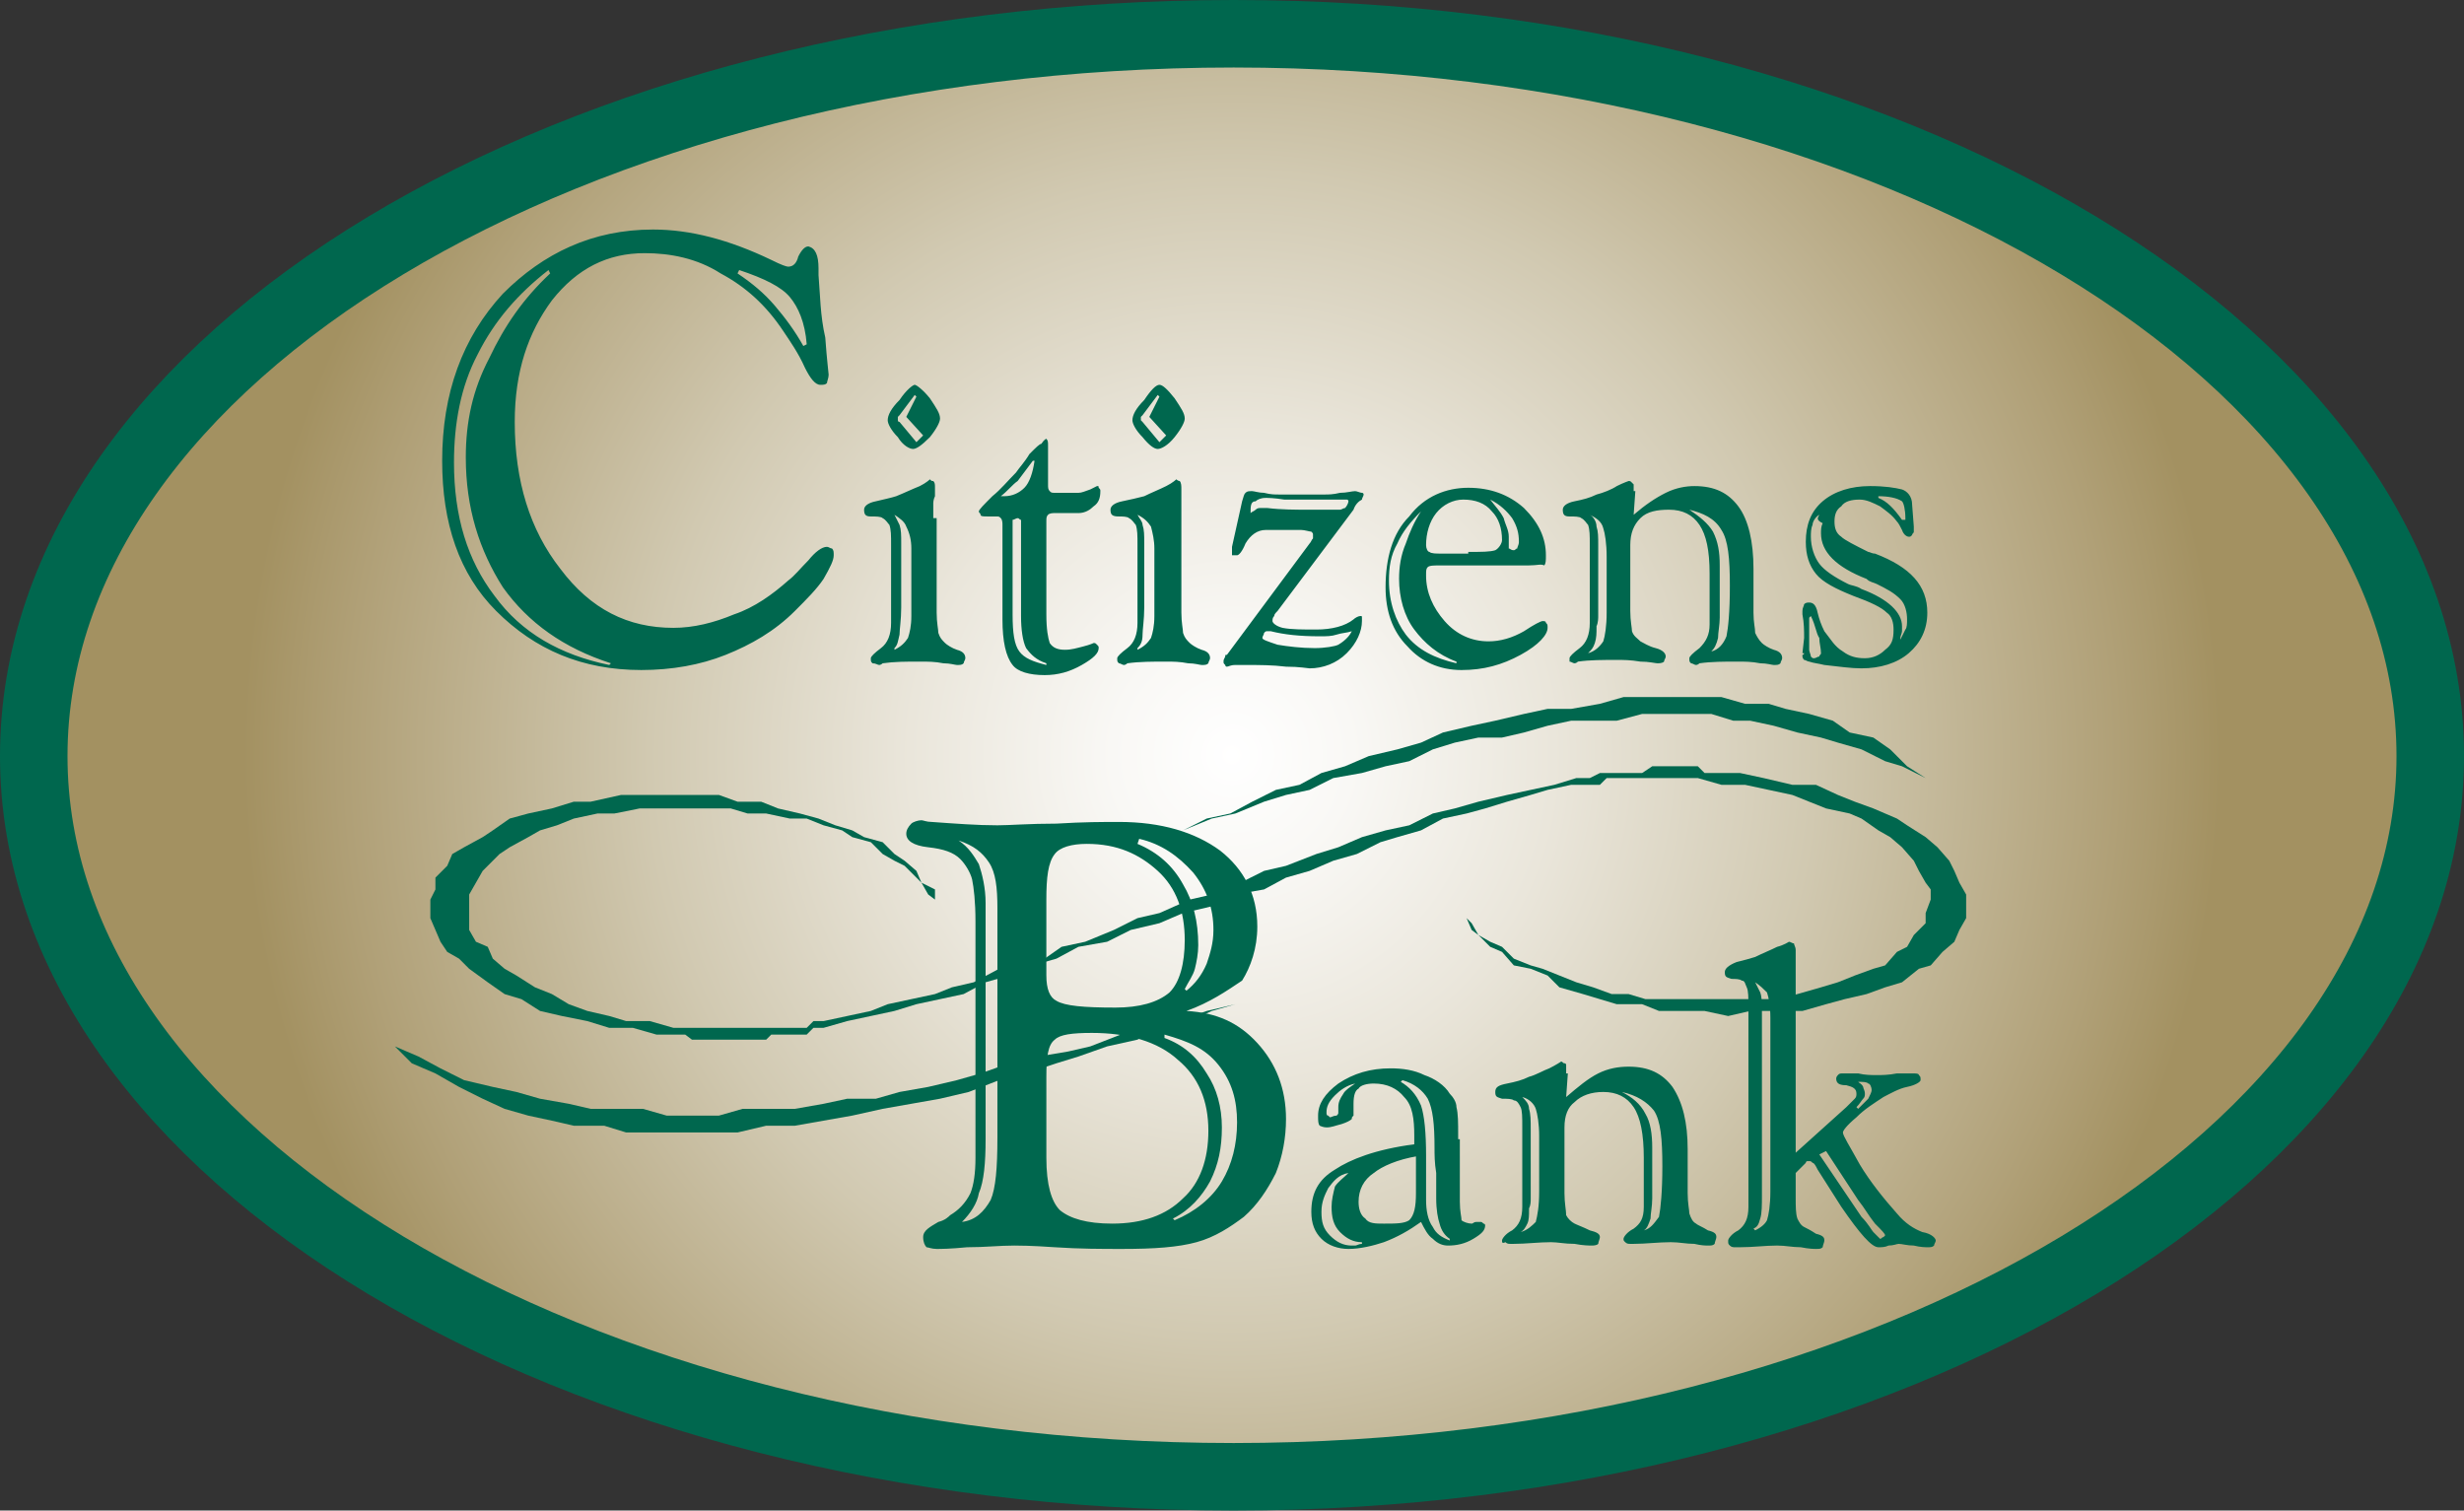 <svg version="1.1" id="Layer_1" xmlns="http://www.w3.org/2000/svg" x="0" y="0" viewBox="0 0 146 89.5" xml:space="preserve"><rect x="0" y="0" width="146" height="89.5" fill="#333333" stroke="none"/><style>.st2{fill:#00674e;fill-rule:evenodd;clip-rule:evenodd}</style><radialGradient id="SVGID_1_" cx="72.992" cy="44.732" r="58.591" gradientUnits="userSpaceOnUse"><stop offset="0" stop-color="#fff"/><stop offset=".122" stop-color="#f9f8f5"/><stop offset=".326" stop-color="#eae6db"/><stop offset=".589" stop-color="#d1c9b1"/><stop offset=".895" stop-color="#b0a077"/><stop offset="1" stop-color="#a39161"/></radialGradient><path d="M73.1 87.5c39 0 70.9-19.2 70.9-42.7C144 21.2 112.1 2 73.1 2 33.9 2 2 21.2 2 44.8c0 23.5 31.9 42.7 71.1 42.7z" fill-rule="evenodd" clip-rule="evenodd" fill="url(#SVGID_1_)" stroke="#00674e" stroke-width="4"/><path d="M36.1 39.4l.1-.1c-2.8-.9-4.9-2.4-6.4-4.5-1.4-2.2-2.2-4.7-2.2-7.7 0-2.1.4-4 1.4-5.9.9-1.9 2-3.5 3.6-5l-.1-.2c-1.8 1.4-3.2 3-4.2 5-1 1.9-1.4 4.1-1.4 6.4 0 3.2.8 5.8 2.4 7.9 1.6 2.2 3.9 3.5 6.8 4.1zM43.8 16l-.1.2c.9.6 1.6 1.2 2.2 1.9.6.7 1.2 1.5 1.7 2.4l.2-.1c-.1-1.3-.5-2.2-1-2.8-.5-.6-1.5-1.1-3-1.6zm-5.1-2.4c2.2 0 4.5.6 7 1.8.6.3.9.4 1 .4.3 0 .5-.2.6-.6.2-.4.4-.6.6-.6.4.1.6.5.6 1.3v.4c.1 1.2.1 2.4.4 3.7.1 1.4.2 2.1.2 2.2 0 .2-.1.4-.1.5-.1.1-.2.1-.4.1-.3 0-.6-.4-.9-1-.4-.9-.9-1.6-1.3-2.2-1-1.5-2.2-2.6-3.7-3.4-1.4-.9-3-1.2-4.5-1.2-2.2 0-4 .9-5.5 2.8-1.4 1.9-2.2 4.2-2.2 7.2 0 3.5.9 6.4 2.7 8.7 1.8 2.4 4 3.5 6.7 3.5 1.2 0 2.4-.3 3.6-.8 1.2-.4 2.3-1.2 3.2-2 .4-.3.7-.7 1.2-1.2.4-.5.8-.8 1.1-.8.1 0 .2.1.3.1.1.1.1.2.1.4 0 .3-.2.7-.6 1.4-.4.6-1 1.2-1.7 1.9-1.2 1.2-2.6 2-4.1 2.6-1.5.6-3.2.9-5 .9-3.5 0-6.3-1.2-8.6-3.5-2.2-2.2-3.2-5.2-3.2-8.9 0-4 1.2-7.3 3.6-9.9 2.4-2.4 5.3-3.8 8.9-3.8zM69 61.3v.2c1.1.4 1.9 1.1 2.5 2.1.6.9.9 2 .9 3.2 0 1.2-.2 2.2-.7 3.2-.5.9-1.2 1.7-2.2 2.2l.1.1c1.2-.5 2.2-1.3 2.8-2.3.6-1 .9-2.2.9-3.5 0-1.3-.3-2.4-1.1-3.4s-1.8-1.4-3.2-1.8zm-1.5-11.6l-.1.3c1.2.5 2.1 1.3 2.7 2.4.6 1 .9 2.2.9 3.6 0 .5-.1 1-.2 1.4-.1.4-.4.8-.6 1.2l.1.1c.5-.4.9-.9 1.2-1.6.2-.6.4-1.2.4-2 0-1.3-.4-2.4-1.2-3.4-.9-1-1.9-1.7-3.2-2zm-10.7.1c.6.4.9.9 1.2 1.4.2.6.4 1.4.4 2.3v14c0 1.4-.1 2.5-.4 3.2-.1.6-.5 1.2-1 1.7.8-.1 1.3-.6 1.7-1.3.3-.7.4-1.9.4-3.7V53.8c0-1.2-.1-2.1-.5-2.7-.4-.6-.9-1-1.8-1.3zM62 68.6c0 1.6.3 2.6.8 3.1.6.5 1.6.8 3.1.8 1.8 0 3.2-.5 4.2-1.5 1-.9 1.5-2.3 1.5-4 0-1.8-.6-3.2-1.8-4.2-1.2-1.1-3-1.6-5.1-1.6-1.2 0-1.9.1-2.2.4-.4.3-.5 1-.5 2.2v4.8zm8.3-8.7c1.8.1 3.1.7 4.2 1.9s1.7 2.7 1.7 4.5c0 1.1-.2 2.2-.6 3.2-.5 1-1.1 1.9-1.9 2.6-.8.6-1.7 1.2-2.8 1.5-1.1.3-2.5.4-4.4.4-1.2 0-2.5 0-4-.1-1.4-.1-2.2-.1-2.4-.1-.9 0-1.7.1-2.8.1-1 .1-1.6.1-1.8.1-.3 0-.5-.1-.6-.1-.1-.1-.2-.3-.2-.6 0-.4.4-.6.9-.9.4-.1.6-.3.7-.4.5-.3.9-.7 1.2-1.3.2-.5.3-1.2.3-2.1v-14c0-1.2-.1-2-.2-2.5-.1-.4-.4-.9-.7-1.2-.4-.4-1-.6-1.9-.7-.9-.1-1.3-.4-1.3-.8 0-.2.1-.4.3-.6.1-.1.4-.2.6-.2.1 0 .3.1.6.1 1.4.1 2.7.2 3.9.2.7 0 1.9-.1 3.5-.1 1.6-.1 2.8-.1 3.7-.1 2.5 0 4.5.6 6 1.7 1.4 1.1 2.2 2.6 2.2 4.5 0 1.3-.4 2.4-.9 3.2-.9.6-1.9 1.3-3.3 1.8zM62 57.8c0 .8.2 1.3.6 1.5.5.3 1.6.4 3.5.4 1.4 0 2.5-.3 3.2-.9.6-.6.9-1.7.9-3.1 0-1.7-.5-3.1-1.6-4.1-1.1-1-2.4-1.6-4.2-1.6-.9 0-1.6.2-1.9.6-.4.5-.5 1.4-.5 2.7v4.5zm-7.7-34.3l-.1-.1-.9 1.2-.1.1v.2s0 .1.1.1l1 1.2.4-.4-1-1.1.6-1.2zm-1.3 7l.3.6c.1.3.1.6.1 1.1V36c0 .7-.1 1.3-.1 1.6-.1.4-.1.6-.3.8v.1c.4-.2.6-.4.8-.7.1-.3.2-.7.2-1.3v-4c0-.5-.1-.9-.3-1.3-.1-.3-.4-.5-.7-.7zm2.5.2v5.6c0 .6.1 1 .1 1.2.1.3.2.4.4.6.1.1.4.3.7.4.4.1.5.3.5.5 0 .1-.1.2-.1.3-.1.1-.2.1-.4.1-.1 0-.4-.1-.8-.1-.5-.1-.9-.1-1.4-.1-.8 0-1.5 0-2.2.1-.1.1-.2.1-.2.1-.1 0-.2-.1-.4-.1-.1-.1-.1-.1-.1-.3 0-.1.2-.3.6-.6.4-.3.6-.8.6-1.5v-4.6c0-.6 0-.9-.1-1.2-.1-.1-.2-.3-.4-.4-.1-.1-.4-.1-.7-.1-.3 0-.4-.1-.4-.4 0-.2.2-.4.7-.5.4-.1.9-.2 1.2-.3.5-.2.9-.4 1.4-.6.4-.2.6-.4.6-.4.1.1.1.1.2.1.1.1.1.2.1.4v.5c-.1.2-.1.4-.1.4v.9h.2zm-1.3-7.9c.1 0 .5.3.9.8.4.6.6.9.6 1.2 0 .2-.2.6-.6 1.1-.5.5-.8.7-1 .7-.2 0-.6-.2-.9-.7-.4-.4-.6-.8-.6-1 0-.3.2-.7.7-1.2.4-.6.8-.9.9-.9zm6.3 8.4v-.4c-.1 0-.1-.1-.2-.1s-.2.1-.3.1v5.6c0 1.1.1 1.8.4 2.2.3.4.8.6 1.6.8v-.1c-.6-.2-.9-.5-1.2-.9-.2-.4-.3-1.1-.3-1.9v-5.3zm-1.2-1.8h.2c.5 0 .9-.2 1.2-.5.3-.3.5-.9.6-1.6h-.1l-.9 1.2c-.3.2-.6.6-1 .9zm2.8-2.6v1.9c0 .2 0 .3.1.4.1.1.1.1.4.1h1.3c.2 0 .4-.1.7-.2l.4-.2c.1 0 .1 0 .1.1.1.1.1.1.1.2 0 .4-.1.7-.4.9-.2.2-.5.4-.9.4h-1.4c-.1 0-.3 0-.4.1-.1.1-.1.2-.1.4v5.5c0 .9.1 1.4.2 1.7.2.3.5.4.9.4s.7-.1 1.1-.2c.4-.1.6-.2.6-.2.1 0 .1 0 .2.1s.1.1.1.2c0 .3-.3.6-1 1s-1.4.6-2.2.6c-.9 0-1.6-.2-1.9-.6-.4-.5-.6-1.4-.6-2.7v-5.6c0-.1 0-.3-.1-.4-.1-.1-.1-.1-.3-.1h-.5c-.2 0-.4 0-.4-.1s-.1-.1-.1-.2.3-.4.8-.9c.5-.4.9-.9 1.4-1.4.2-.3.5-.6.8-1.1.4-.4.6-.6.7-.6.2-.3.3-.3.3-.3.1.1.1.2.1.4v.4zm6.6-3.3l-.1-.1-.9 1.2-.1.1v.2l.1.1 1 1.2.4-.4-1-1.1.6-1.2zm-1.3 7c.1.2.3.4.3.6.1.3.1.6.1 1.1V36c0 .7-.1 1.3-.1 1.6 0 .4-.1.6-.3.8v.1c.4-.2.6-.4.8-.7.1-.3.2-.7.2-1.3v-4c0-.5-.1-.9-.2-1.3-.2-.3-.4-.5-.8-.7zm2.6.2v5.6c0 .6.1 1 .1 1.2.1.3.2.4.4.6.1.1.4.3.7.4.4.1.5.3.5.5 0 .1-.1.2-.1.3-.1.1-.2.1-.4.1-.1 0-.4-.1-.8-.1-.5-.1-.9-.1-1.3-.1-.8 0-1.6 0-2.3.1-.1.1-.2.1-.2.1-.1 0-.2-.1-.3-.1-.1-.1-.1-.1-.1-.3 0-.1.2-.3.6-.6.4-.3.6-.8.6-1.5v-4.6c0-.6 0-.9-.1-1.2-.1-.1-.2-.3-.4-.4-.1-.1-.4-.1-.6-.1-.4 0-.5-.1-.5-.4 0-.2.2-.4.7-.5.5-.1.9-.2 1.3-.3.4-.2.9-.4 1.3-.6.4-.2.6-.4.6-.4.1.1.2.1.2.1.1.1.1.3.1.5v1.7zm-1.3-7.9c.2 0 .5.3.9.8.4.6.6.9.6 1.2 0 .2-.2.6-.6 1.1-.4.5-.8.7-1 .7-.2 0-.5-.2-.9-.7-.4-.4-.6-.8-.6-1 0-.3.2-.7.7-1.2.4-.6.7-.9.9-.9zm5.4 7.6c.1-.1.2-.1.3-.2.1-.1.2-.1.3-.1h.4c.8.1 1.7.1 2.4.1h1.9c.1 0 .2-.1.3-.1.1-.1.2-.3.2-.4 0-.1-.1-.1-.1-.1h-3.7c-.6-.1-1-.1-1.1-.1-.3 0-.5.1-.6.2-.3 0-.3.3-.3.7zm6 7c-.3.1-.6.1-.9.2-.3.1-.6.1-1 .1-1.2 0-2.1-.1-2.9-.3h-.2c-.1 0-.1 0-.2.1 0 .1-.1.2-.1.3 0 .1.3.2.9.4.6.1 1.4.2 2.2.2.6 0 1.2-.1 1.4-.2.5-.3.7-.6.8-.8zm.1-7.2l-4.5 6c-.1.1-.2.2-.2.3-.1.1-.1.2-.1.3 0 .1.2.3.6.4.5.1 1.2.1 2 .1.9 0 1.7-.2 2.2-.6.1-.1.3-.2.4-.2.1 0 .1 0 .1.1v.2c0 .6-.3 1.3-.9 1.9-.6.6-1.4.9-2.2.9-.1 0-.6-.1-1.4-.1-.8-.1-1.6-.1-2.4-.1h-.6c-.3 0-.4.1-.5.1-.1 0-.1-.1-.1-.1-.1-.1-.1-.1-.1-.2s0-.1.1-.3c0-.1 0-.1.1-.1l4.9-6.6c.1-.1.1-.2.2-.3v-.2c0-.1 0-.1-.1-.2-.1 0-.4-.1-.6-.1H75c-.5 0-.9.3-1.2.8-.2.5-.4.7-.5.7H73v-.5l.6-2.7c.1-.3.1-.4.2-.5.1-.1.2-.1.4-.1.1 0 .4.1.7.1.4.1.6.1.9.1h2.7c.2 0 .5 0 .9-.1.4 0 .7-.1.9-.1.1 0 .3.1.4.1.1 0 .1.1.1.1 0 .1-.1.2-.1.3-.2.1-.4.3-.5.6zm4 .1c-.6.6-1.1 1.2-1.4 1.9-.4.7-.5 1.4-.5 2.2 0 1.3.4 2.4 1 3.2.7.9 1.7 1.4 3 1.7v-.1c-1.1-.4-1.9-1.1-2.5-1.9-.6-.8-.9-1.9-.9-3 0-.7.1-1.4.4-2.1.2-.6.5-1.3.9-1.9zm4.1-.7c.3.4.6.7.8 1.1.1.4.3.7.3 1.1v.7c.1 0 .1.1.3.1.1 0 .1-.1.2-.1 0-.1.1-.2.1-.4 0-.5-.1-.9-.4-1.4-.3-.4-.7-.8-1.3-1.1zm2.3 3.9h-5.2c-.4 0-.7 0-.8.1-.1.1-.1.2-.1.5 0 1 .4 1.9 1.1 2.7.7.8 1.6 1.2 2.6 1.2.7 0 1.4-.2 2.1-.6.6-.4 1-.6 1.1-.6.1 0 .2 0 .2.1.1.1.1.1.1.3 0 .4-.5 1-1.6 1.6-1.1.6-2.2.9-3.5.9-1.3 0-2.4-.5-3.2-1.4-.9-.9-1.3-2.1-1.3-3.5 0-1.7.4-3.2 1.4-4.2.9-1.2 2.2-1.7 3.5-1.7 1.3 0 2.4.4 3.3 1.2.9.9 1.3 1.8 1.3 2.8 0 .3 0 .5-.1.6-.2-.1-.4 0-.9 0zm-3.6-.8c.8 0 1.3 0 1.6-.1.2-.1.4-.4.4-.6 0-.7-.2-1.3-.6-1.7-.4-.5-1-.7-1.7-.7-.6 0-1.2.3-1.6.8-.4.5-.6 1.2-.6 1.9 0 .2.1.4.2.4.1.1.4.1.7.1H87zm13.1-2.5c.6.4 1.1.8 1.4 1.3.3.6.4 1.2.4 2v3.1c0 .4-.1.9-.1 1.2-.1.4-.2.6-.4.8.4-.1.7-.4.9-.9.1-.5.2-1.4.2-3s-.1-2.7-.5-3.3c-.4-.7-1.1-1-1.9-1.2zm-5.9.3c.2.1.4.4.4.7.1.3.1.6.1 1.1v4.2c0 .1 0 .4-.1.6v.1c0 .3 0 .6-.1.9-.1.3-.2.4-.4.6.4-.1.7-.4.9-.7.1-.3.2-.9.2-1.7V33c0-.8-.1-1.4-.2-1.7-.1-.4-.4-.6-.8-.8zm2.7-1.4l-.1 1.4c.7-.6 1.3-1 1.9-1.3.6-.3 1.2-.4 1.7-.4 1.2 0 2 .4 2.6 1.2.6.8.9 2.1.9 3.7v2.6c0 .6.1.9.1 1.2.1.2.2.4.4.6.1.1.4.3.7.4.4.1.5.3.5.5 0 .1-.1.2-.1.3-.1.1-.2.1-.4.1-.1 0-.4-.1-.8-.1-.5-.1-.9-.1-1.4-.1-.7 0-1.5 0-2.2.1-.1.1-.2.1-.2.1-.1 0-.2-.1-.3-.1-.1-.1-.1-.1-.1-.3 0-.1.2-.3.6-.6.4-.4.6-.8.6-1.4v-3c0-1.4-.2-2.3-.6-2.9-.4-.6-1-.9-1.8-.9-.7 0-1.3.1-1.7.5-.4.4-.6.9-.6 1.6v3.9c0 .6.1 1 .1 1.2.1.3.3.4.5.6.2.1.5.3.9.4.4.1.6.3.6.5 0 .1-.1.2-.1.3-.1.1-.3.1-.4.1-.1 0-.5-.1-1-.1-.6-.1-1-.1-1.4-.1-.8 0-1.6 0-2.3.1-.1.1-.2.1-.2.1-.1 0-.2-.1-.3-.1V39c0-.1.2-.3.6-.6.4-.3.6-.8.6-1.5v-4.6c0-.6 0-.9-.1-1.2-.1-.1-.2-.3-.4-.4-.1-.1-.4-.1-.7-.1-.3 0-.4-.1-.4-.4 0-.2.2-.4.7-.5.5-.1.9-.2 1.3-.4.4-.1.9-.3 1.2-.5.4-.2.7-.3.7-.3.1 0 .1 0 .2.1l.1.1v.4zm10.4 7.4l-.1.1v1.9c0 .1.1.3.1.4.1.1.1.1.2.1s.2-.1.3-.1c0-.1.1-.1.1-.2 0-.3-.1-.6-.1-.9-.2-.3-.2-.7-.5-1.3zm.5-6c-.2.1-.4.4-.4.6-.1.2-.1.5-.1.7 0 .6.2 1.2.5 1.6.3.4.9.8 1.7 1.2.2.1.5.1.8.3 1.6.6 2.4 1.4 2.4 2.2v.3c0 .1-.1.3-.1.4v.1l.3-.6c.1-.1.1-.4.1-.6 0-.4-.1-.9-.4-1.2-.4-.4-.8-.6-1.4-.9-.2-.1-.4-.1-.6-.3-1.8-.7-2.7-1.6-2.7-2.7 0-.2 0-.4.1-.6-.4-.2-.3-.3-.2-.5zm3.5-1.1v.1c.5.2.9.6 1.4 1.3h.2v-.1c0-.5-.1-.9-.2-1-.3-.2-.8-.3-1.4-.3zm2 .5l.1 1.3v.3c0 .1-.1.1-.1.2-.1.1-.1.1-.2.1s-.3-.1-.4-.4c-.1-.2-.2-.4-.3-.5-.3-.4-.6-.6-1-.9-.4-.2-.8-.4-1.2-.4-.5 0-.9.1-1.1.4-.3.2-.4.5-.4.9s.1.7.4.9c.2.2.8.5 1.6.9.1 0 .2.1.4.1 2.1.8 3.1 1.9 3.1 3.5 0 1-.4 1.8-1.1 2.4-.7.6-1.7.9-2.8.9-.6 0-1.3-.1-2.2-.2-.4-.1-.6-.1-.9-.2-.1 0-.2-.1-.3-.1 0 0-.1-.1-.1-.2v-.1c.1 0 .1-.1.1-.1h-.1l.1-.9c0-.4 0-.9-.1-1.4v-.2c0-.2.1-.3.1-.4.1-.1.2-.1.3-.1.2 0 .4.1.5.6.1.4.2.7.4 1.1.4.5.6.9 1.1 1.2.4.3.8.4 1.3.4s.9-.2 1.2-.5c.4-.3.5-.6.5-1.2 0-.4-.1-.8-.4-1-.3-.3-.9-.6-2-1-1-.4-1.8-.8-2.2-1.3-.4-.5-.6-1.1-.6-1.9 0-1 .3-1.8 1-2.4.7-.6 1.7-.9 2.8-.9.9 0 1.5.1 1.9.2.3.1.6.4.6.9zM79.9 69.5c-.6.1-.9.5-1.2.9-.2.4-.4.8-.4 1.4s.1 1 .5 1.4c.4.4.8.6 1.3.6h.2c.1 0 .2-.1.4-.1v-.1c-.5 0-.9-.2-1.3-.6-.4-.4-.5-.9-.5-1.5 0-.4.1-.8.2-1.2.2-.3.5-.5.8-.8zm.4-5.3c-.5.1-.9.4-1.2.7-.4.4-.5.7-.5 1 0 .1 0 .2.1.2l.1.1c.1 0 .2-.1.4-.1.1-.1.1-.1.1-.2v-.3c0-.3.1-.5.3-.8.1-.2.4-.4.7-.6zm2.8-.2l-.1.1c.5.3.9.7 1.2 1.4.2.6.3 1.6.3 3v2.6c0 .6.1 1.2.4 1.6.2.4.5.6 1 .8v-.1c-.3-.2-.5-.5-.6-.9-.1-.3-.2-.8-.2-1.5v-1.5c-.1-.6-.1-1.1-.1-1.5 0-1.4-.1-2.3-.4-2.9-.3-.5-.8-.9-1.5-1.1zm.9 4.5c-1.2.2-2.1.6-2.6 1-.6.4-.9 1-.9 1.7 0 .4.1.8.4 1 .2.3.6.3 1.1.3.7 0 1.2 0 1.5-.2.3-.3.4-.8.4-1.6v-2.2h.1zm2.5-1v3.7c0 .6.1.9.1 1.1.1.1.4.2.6.2.1 0 .1-.1.3-.1h.2c.1 0 .1 0 .2.1.1 0 .1.1.1.1 0 .3-.2.5-.7.8-.5.3-1 .4-1.5.4-.3 0-.6-.1-.9-.4-.3-.2-.5-.6-.7-1-.7.5-1.4.9-2.2 1.2-.6.2-1.4.4-2.1.4-.6 0-1.2-.2-1.6-.6-.4-.4-.6-.9-.6-1.6 0-1.1.4-1.9 1.4-2.5.9-.6 2.4-1.2 4.7-1.5v-.5c0-1-.1-1.8-.6-2.3-.4-.5-1-.8-1.8-.8-.4 0-.8.1-.9.3-.2.1-.3.4-.3.9v.7c-.1.1-.1.1-.1.2-.1.1-.3.2-.6.3-.4.1-.6.2-.9.2-.2 0-.4-.1-.4-.1-.1-.1-.1-.3-.1-.6 0-.7.4-1.3 1.2-1.9.9-.6 1.9-.9 3.1-.9.7 0 1.4.1 2 .4.6.2 1.2.6 1.5 1.1.2.2.4.5.4.8.1.4.1.9.1 1.7v.2zm9.6-2.8c.6.3 1.1.7 1.4 1.3.3.5.4 1.2.4 2v3c0 .5-.1.9-.1 1.2-.1.3-.2.6-.4.7.4-.1.6-.4.9-.8.1-.5.2-1.5.2-3 0-1.6-.1-2.7-.5-3.3-.4-.5-1-.9-1.9-1.1zm-5.9.3c.2.2.4.4.4.7.1.3.1.7.1 1.2V71c0 .2 0 .4-.1.6v.1c0 .3 0 .6-.1.8-.1.2-.2.4-.4.5.4-.1.7-.4.9-.6.1-.4.2-.9.2-1.8v-3.3c0-.7-.1-1.3-.2-1.6-.1-.3-.4-.6-.8-.7zm2.7-1.4l-.1 1.4c.7-.6 1.3-1.1 1.9-1.4.6-.3 1.2-.4 1.8-.4 1.2 0 2 .4 2.6 1.2.6.9.9 2.1.9 3.7v2.6c0 .6.1 1 .1 1.2.1.3.2.5.4.6.1.1.4.2.7.4.4.1.5.2.5.4 0 .1-.1.3-.1.4-.1.1-.2.1-.4.1-.1 0-.4 0-.8-.1-.5 0-.9-.1-1.4-.1-.7 0-1.5.1-2.2.1h-.2c-.1 0-.2 0-.3-.1-.1-.1-.1-.1-.1-.2s.2-.4.6-.6c.4-.3.6-.6.6-1.3v-2.9c0-1.4-.2-2.4-.6-3-.4-.6-1-.9-1.8-.9-.7 0-1.3.2-1.7.6-.4.3-.6.8-.6 1.5v3.9c0 .6.1 1 .1 1.3.1.2.3.4.5.5.2.1.5.2.9.4.4.1.6.2.6.4 0 .1-.1.3-.1.4-.1.1-.3.1-.4.1-.1 0-.5 0-1-.1-.6 0-1-.1-1.4-.1-.7 0-1.5.1-2.2.1h-.2c-.1 0-.2 0-.3-.1-.2.1-.2 0-.2-.1s.2-.4.6-.6c.4-.3.6-.7.6-1.4v-4.7c0-.6 0-1-.1-1.2-.1-.2-.2-.4-.4-.4-.1-.1-.4-.1-.7-.1-.3-.1-.4-.1-.4-.4 0-.3.2-.4.7-.5.5-.1.9-.2 1.3-.4.4-.1.9-.4 1.2-.5.4-.2.7-.4.7-.4.1 0 .1.1.2.1s.1.1.1.1v.5zm11.1-5.4l.3.6c.1.3.1.6.1 1.2v10.8c0 .6 0 1.1-.1 1.4-.1.4-.2.5-.4.6l.1.1c.4-.2.6-.4.7-.6.1-.3.2-.9.2-1.7V60.3c0-.7-.1-1.2-.2-1.5-.2-.2-.4-.4-.7-.6zm4.2 10l-.4.2 2.5 3.7c.4.4.6.8.7.9l.4.4c.1 0 .1-.1.2-.1l.1-.1c0-.1-.2-.3-.6-.7-.4-.5-.6-.9-1-1.4l-1.9-2.9zm1.9-4.1c.1.1.2.1.3.3 0 .1.1.2.1.4 0 .1 0 .2-.1.3-.1.1-.2.3-.4.5l.1.1.6-.6c.1-.2.2-.4.2-.5 0-.2-.1-.4-.2-.4-.1-.1-.3-.1-.6-.1zm-3.7-3.8v8l3-2.7.5-.5c.1-.1.1-.2.1-.3 0-.3-.2-.4-.6-.5-.4 0-.6-.1-.6-.4 0-.1.1-.2.1-.2.1-.1.1-.1.4-.1h.8c.4.1.8.1 1.1.1.3 0 .7 0 1.2-.1h.9c.2 0 .4 0 .4.1.1.1.1.1.1.3 0 .1-.3.3-.8.4-.5.1-1 .4-1.4.6-.6.4-1.1.7-1.6 1.2-.6.5-.8.8-.8.9 0 .2.4.8 1 1.9.6 1 1.4 2 2.2 2.9.5.6 1 .9 1.5 1.1.6.1.8.4.8.5 0 .1-.1.2-.1.3-.1.1-.2.1-.4.1-.1 0-.4 0-.8-.1-.4 0-.7-.1-.9-.1-.1 0-.3.1-.6.1-.2.1-.4.1-.6.1-.4 0-1.1-.8-2.2-2.4l-1.4-2.2c-.1-.2-.2-.4-.3-.4-.1-.1-.1-.1-.2-.1h-.1c-.1 0-.1.1-.1.1l-.6.6v1.4c0 .6 0 1 .1 1.3.1.2.2.4.4.5.2.1.4.2.7.4.4.1.5.2.5.4 0 .1-.1.3-.1.4-.1.1-.2.1-.4.1-.1 0-.4 0-.9-.1-.5 0-.9-.1-1.4-.1-.7 0-1.4.1-2.2.1h-.3c-.1 0-.2 0-.3-.1-.1-.1-.1-.1-.1-.3 0-.1.2-.4.6-.6.4-.3.6-.7.6-1.4V59.7c0-.6 0-1-.1-1.2-.1-.2-.1-.4-.3-.4-.1-.1-.4-.1-.6-.1-.3-.1-.4-.1-.4-.4 0-.2.2-.4.7-.6.4-.1.8-.2 1.1-.3.4-.2.9-.4 1.3-.6.4-.1.7-.3.7-.3.1 0 .2.1.3.1 0 .1.1.2.1.4v4z" fill="#00674e"/><path class="st2" d="M71.8 53.7l-1.7.4-1.4.6-1.7.4-1.4.7-1.7.3-1.3.7-1.4.4-1.4.6-1.4.4-1.3.7-1.4.3-1.4.3-1.3.4-1.4.3-1.4.3-1.4.4h-.6l-.4.4h-2.1l-.3.3H41l-.4-.3h-1.7l-1.4-.4h-1.4l-1.3-.4-1.5-.3-1.3-.3-1.1-.7-1-.3-1-.7-1.1-.8-.6-.6-.7-.4-.4-.6-.3-.7-.3-.7v-1.1l.3-.6V52l.7-.7.3-.7.7-.4 1.1-.6.6-.4 1-.7 1.1-.3 1.4-.3 1.3-.4h1l1.8-.4h5.8l1.1.4h1.4l1 .4 1.3.3 1.1.3 1 .4 1 .3.7.4 1.1.3.7.7.6.4.7.6.3.7.8.4v.6L55 53l-.4-.7-.3-.3-.7-.7-.6-.3-.7-.4-.7-.7-1.1-.3-.6-.4-1.1-.3-1-.4h-1l-1.4-.3h-1.1l-1-.3h-5.4l-1.5.3h-1l-1.4.3-1 .4-1 .3-.7.4-1.1.6-.6.4-.7.7-.3.3-.4.7-.4.7v2.1l.4.7.7.3.3.7.7.6.7.4 1.1.7 1 .4 1 .6 1.1.4 1.3.3 1 .3h1.4l1.4.4h7.9l.4-.4h.6l1.4-.3 1.4-.3 1-.4 1.4-.3 1.4-.3 1-.4 1.3-.3 1.5-.8 1.3-.2 1.4-.4 1-.7 1.4-.3 1.7-.7 1.4-.7 1.3-.3 1.8-.8 1.3-.3 1.7-.7 1.4-.7 1.3-.3 1.8-.7 1.3-.4 1.4-.6 1.4-.4 1.4-.3 1.4-.7 1.3-.3 1.4-.4 1.7-.4 1.4-.3 1.4-.3 1.3-.4h.8l.6-.3h2.5l.6-.4h2.7l.4.4h2.1l1.4.3 1.7.4h1.4l1.3.6 1 .4 1.1.4 1.4.6.6.4 1.1.7.7.6.7.8.3.6.3.7.4.7v1.4l-.4.7-.3.7-.7.6-.7.8-.7.2-1 .8-1 .3-1.1.4-1.3.3-1.1.3-1.4.4h-3.1l-1.3.3-1.4-.3h-2.7l-1-.4h-1.5l-1-.3-1-.3-1.4-.4-.7-.7-1-.4-1-.2-.7-.8-.7-.3-.7-.7-.4-.3-.3-.7-.3-.7.3.7.3.3.4.7.7.4.7.3.7.7 1 .4.7.2 1 .4 1 .4 1 .3 1.1.4h1l1 .3h8l1-.3 1.4-.4 1-.3 1-.4 1.1-.4.7-.2.7-.8.6-.3.4-.7.7-.7v-.6l.3-.8v-.6l-.3-.4-.4-.7-.3-.6-.7-.8-.7-.6-.7-.4-1-.7-.7-.3-1.4-.3-1-.4-1-.4-1.4-.3-1.4-.3H102l-1.4-.4h-5.4l-.4.4h-1.7l-1.4.3-1 .3-1.4.4-1.3.4-1.1.3-1.4.3-1.3.7-1.4.4-1 .3-1.4.7-1.4.4-1.4.6-1.4.4-1.3.7-1.7.3z"/><path class="st2" d="M73.2 59.5l-1.4.4-1.3.6-1.8.4-1.3.7-1.8.4-1.7.6-1.3.4-1.8.6-1.6.4-1.8.7-1.7.4-1.7.3-1.7.3-1.8.4-1.7.3-1.7.3h-1.7l-1.7.4h-6.6l-1.3-.4H34l-1.3-.3-1.4-.3-1.4-.4-1.3-.6-1.4-.7-1.4-.8-1.4-.6-1-1 1.4.6 1.3.7 1.4.7 1.7.4 1.4.3 1.4.4 1.7.3 1.3.3h3.1l1.4.4h3.1l1.4-.4h3.1l1.7-.3 1.4-.3h1.7l1.4-.4 1.7-.3 1.7-.4 1.4-.4 1.7-.6 1.7-.4 1.8-.3 1.3-.3 1.8-.7 1.7-.4 1.7-.4 1.7-.6zm-3.1-10.3l1.4-.7 1.4-.3 1.3-.7 1.4-.7 1.4-.3 1.3-.7 1.4-.4 1.4-.6 1.7-.4 1.4-.4 1.3-.6 1.7-.4 1.4-.3 1.7-.4 1.4-.3h1.4l1.7-.3 1.4-.4h5.8l1.4.4h1.4l1 .3 1.4.3 1.4.4 1 .7 1.4.3 1 .7 1 1 1.1.7-1.4-.7-1-.3-1.4-.7-1.4-.4-1-.3-1.4-.3-1.4-.4-1.4-.3h-1l-1.3-.4h-4.1l-1.5.4h-2.7l-1.4.3-1.4.4-1.3.3h-1.4l-1.4.3-1.3.4-1.4.7-1.4.3-1.4.4-1.7.3-1.4.7-1.4.3-1.3.4-1.7.7-1.4.3z"/></svg>
